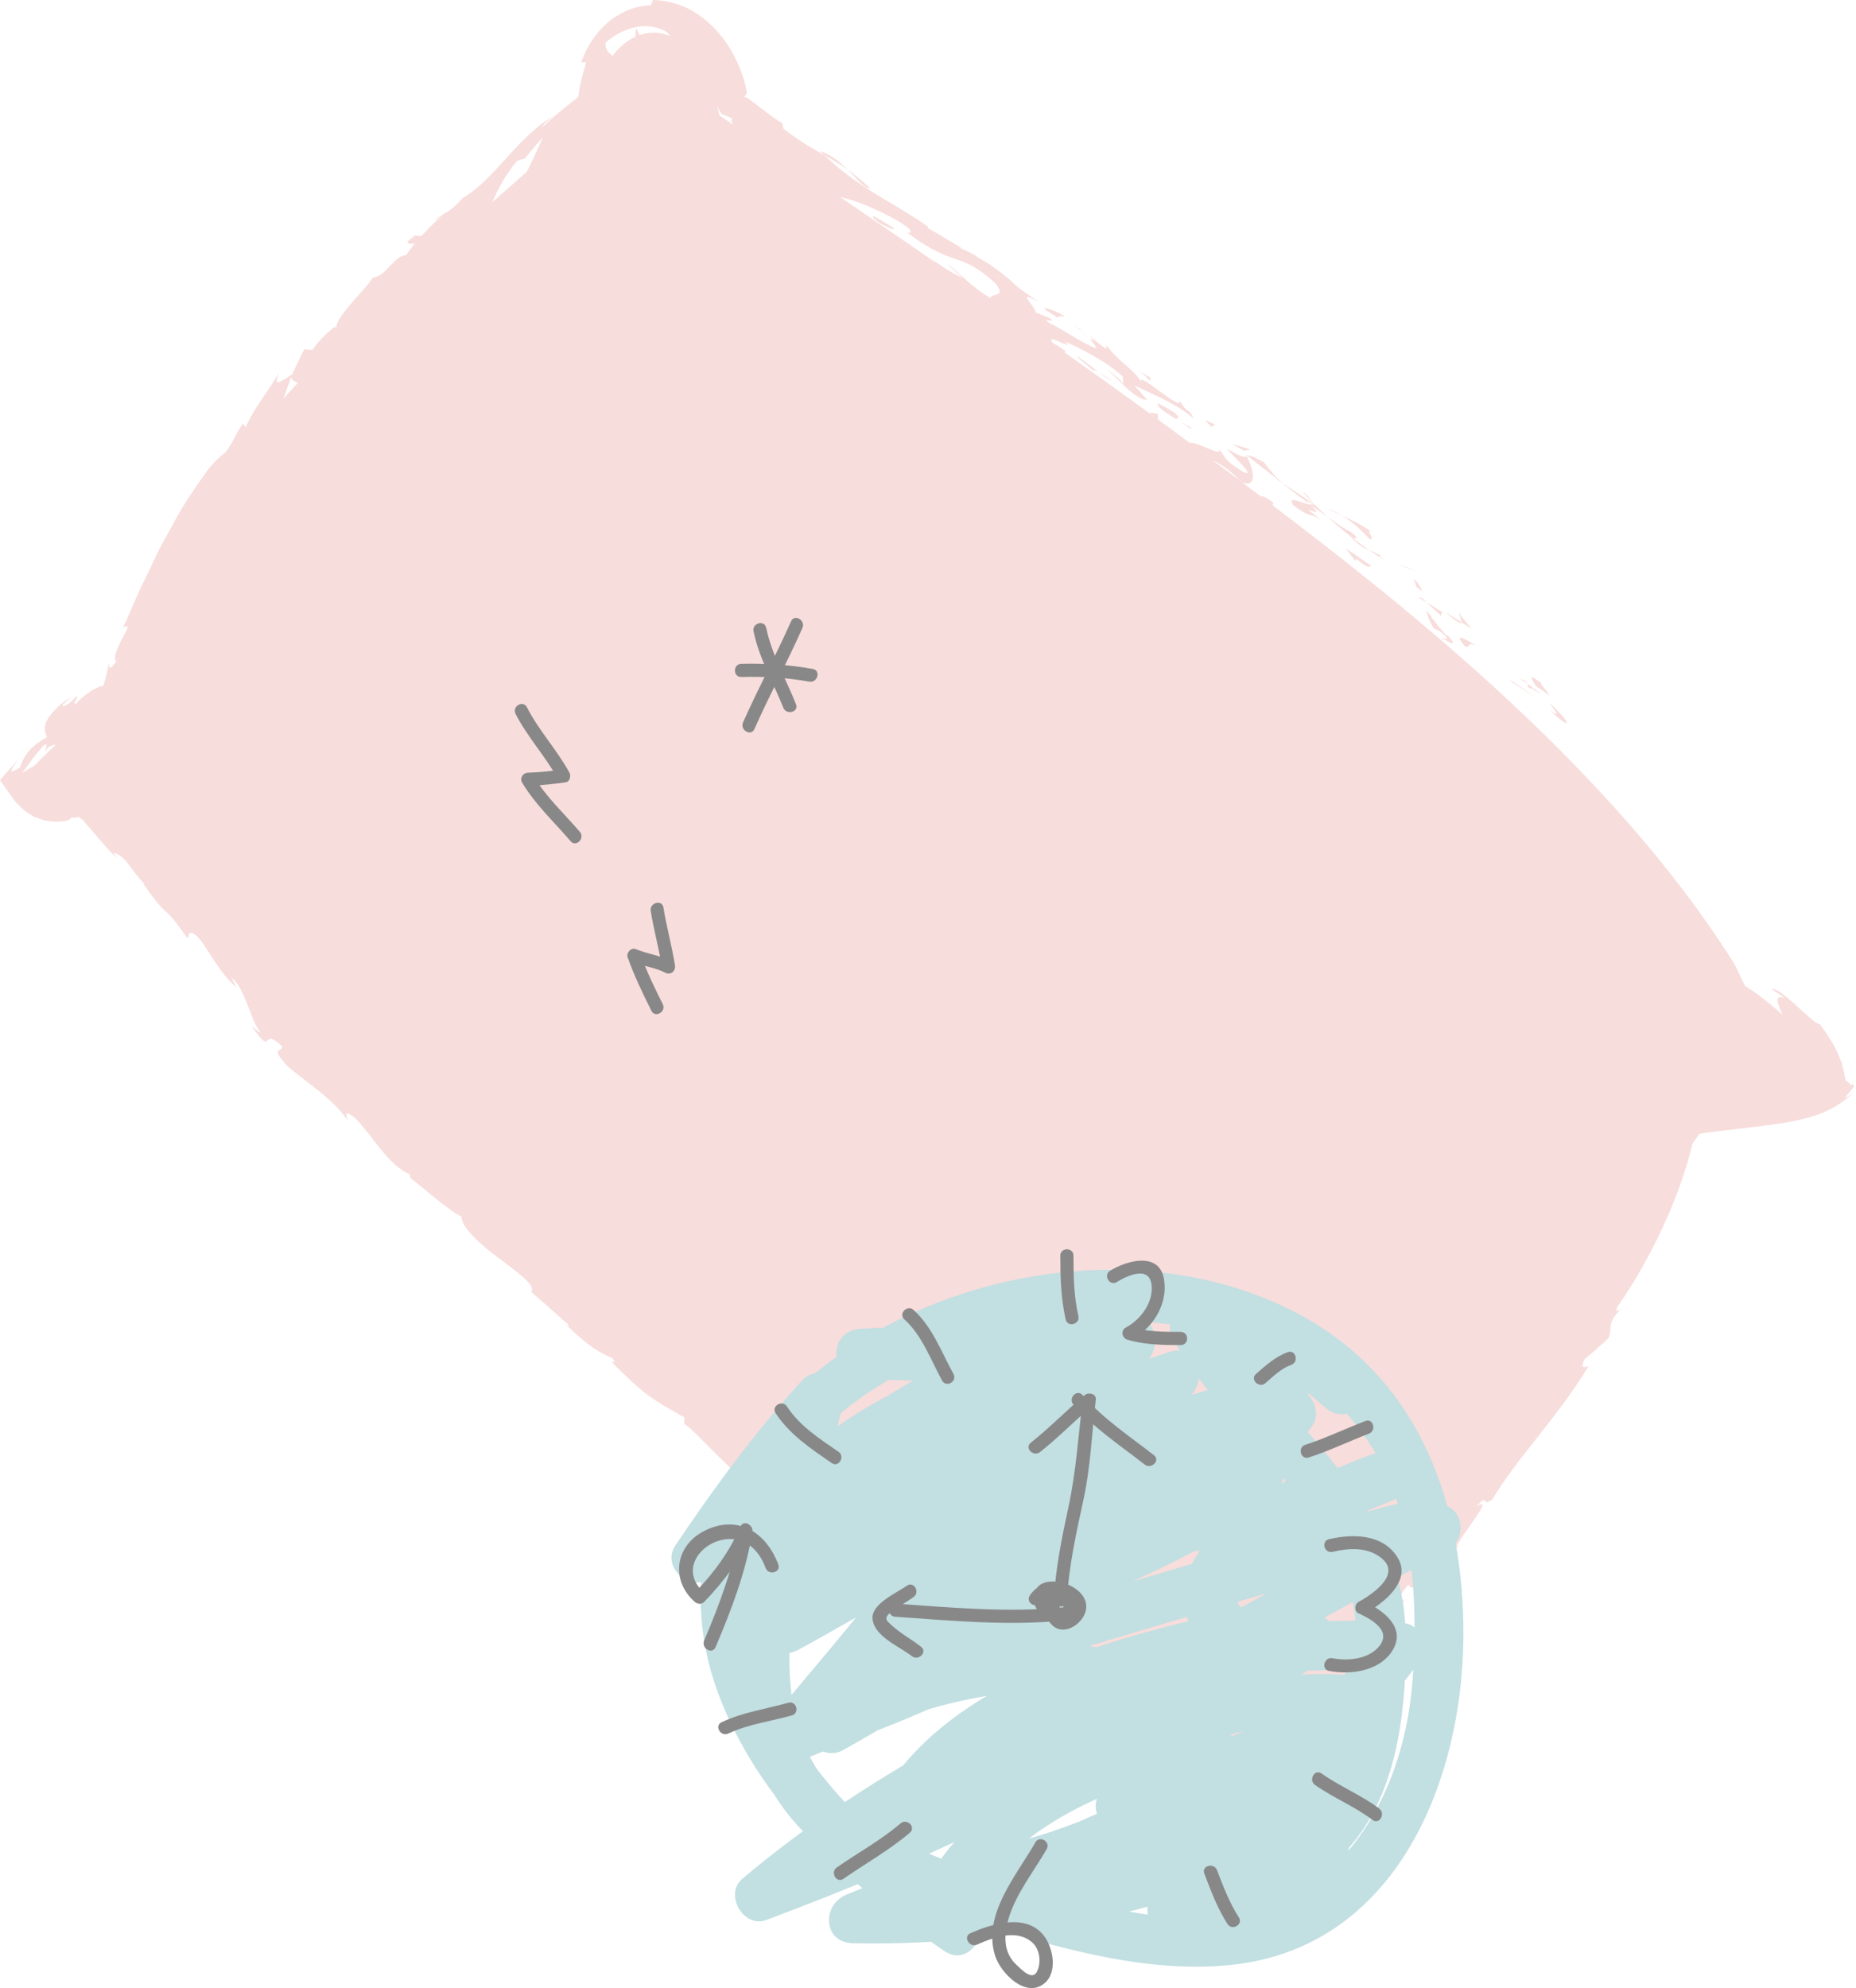 <?xml version="1.0" encoding="utf-8"?>
<!-- Generator: Adobe Illustrator 16.0.0, SVG Export Plug-In . SVG Version: 6.00 Build 0)  -->
<!DOCTYPE svg PUBLIC "-//W3C//DTD SVG 1.1//EN" "http://www.w3.org/Graphics/SVG/1.1/DTD/svg11.dtd">
<svg version="1.1" id="圖層_1" xmlns="http://www.w3.org/2000/svg" xmlns:xlink="http://www.w3.org/1999/xlink" x="0px" y="0px"
	 width="327.754px" height="350.971px" viewBox="0 0 327.754 350.971" enable-background="new 0 0 327.754 350.971"
	 xml:space="preserve">
<path fill="#F7DDDB" d="M308.117,173.996c0.286,0.214,0.567,0.407,0.853,0.582c4.047,2.532,13.994,11.374,14.606,16.303
	c-3.454,4.568-17.127,5.396-24.998,6.641l-2.296,3.053c-9.732,40.496-80.655,116.176-87.879,122.698
	c-8.516-4.034-10.641-10.416-11.608-18.325l-2.629,0.412C107.24,242.29,58.449,191.086,14.925,141.531
	c-5.253,0.827-7.876,1.242-11.146-3.611c3.454-4.578,10.67-11.095,17.066-13.449l1.149-1.525
	c11.384-48.822,48.788-70.845,82.278-102.999l1.147-1.523c-0.007-12.735,16.096-21.358,21.635,1.957c0,0,56.82,38.047,84.821,59.155
	c25.059,18.892,69.482,50.957,94.446,90.714L308.117,173.996z"/>
<path fill="#F7DDDB" d="M271.15,121.044l2.461,1.717c-0.243-0.642-2.119-2.513-1.256-1.992
	C269.971,118.848,270.23,119.499,271.15,121.044"/>
<path fill="#F7DDDB" d="M268.469,119.801l1.241,0.916C269.6,120.442,269.336,120.129,268.469,119.801"/>
<path fill="#F7DDDB" d="M272.346,122.666l-2.636-1.95c0.169,0.448-0.086,0.784,1.183,0.923
	C270.438,121.734,271.157,121.909,272.346,122.666"/>
<path fill="#F7DDDB" d="M273.547,124.076c1.012,1.348,2.439,2.947-0.023,1.226c2.117,1.874,3.119,2.583,3.145,2.258
	C276.674,127.26,275.68,125.945,273.547,124.076"/>
<path fill="#F7DDDB" d="M257.855,108.227c-0.317,0.087,0.274,1.208,0.212,1.618l1.855,1.191
	C259.198,110.159,257.704,108.634,257.855,108.227"/>
<path fill="#F7DDDB" d="M258.066,109.845l-2.774-1.776C257.459,110.015,258.006,110.196,258.066,109.845"/>
<path fill="#F7DDDB" d="M267.106,120.503c0,0,1.149,0.723,2.287,1.468c1.142,0.742,2.283,1.484,2.283,1.484
	s-1.331-0.917-2.663-1.834c-1.319-0.928-2.682-1.799-2.682-1.799L267.106,120.503z"/>
<polygon fill="#F7DDDB" points="248.295,100.202 250.139,100.873 246.967,99.546 "/>
<path fill="#F7DDDB" d="M241.785,95.116c1.401,0.433-0.921-1.859,0.417-1.219c-1.825-1.313-3.608-2.149-5.217-2.886
	C238.569,91.957,240.067,93.218,241.785,95.116"/>
<path fill="#F7DDDB" d="M234.334,89.719c0.799,0.457,1.688,0.855,2.651,1.293C236.141,90.517,235.277,90.071,234.334,89.719"/>
<path fill="#F7DDDB" d="M251.119,104.408c-0.087-0.289-0.183-0.934-1.472-2.249l0.494,1.418
	C250.438,103.831,250.776,104.117,251.119,104.408"/>
<path fill="#F7DDDB" d="M250.159,103.626l-0.018-0.049c-1.062-0.899-1.795-1.523-2.111-1.79
	C248.301,102.016,248.952,102.555,250.159,103.626"/>
<path fill="#F7DDDB" d="M251.364,104.619c-0.09-0.077-0.156-0.135-0.245-0.21C251.166,104.547,251.205,104.614,251.364,104.619"/>
<path fill="#F7DDDB" d="M261.239,114.264c-1.734-0.93-5.042-3.182-2.566-0.166C260.056,114.597,258.635,112.869,261.239,114.264"/>
<path fill="#F7DDDB" d="M251.965,106.38l2.537,2.348c0.082-0.198-0.205-0.826,0.66-0.381L251.965,106.38z"/>
<polygon fill="#F7DDDB" points="250.51,105.486 251.965,106.38 251.024,105.508 "/>
<path fill="#F7DDDB" d="M238.559,93.921c-1.378-0.661-2.679-1.645-4.173-2.719c1.474,1.317,3.026,2.644,4.55,3.844
	C239.3,95.023,240.241,95.208,238.559,93.921"/>
<path fill="#F7DDDB" d="M244.182,98.651c-0.089-0.054-0.203-0.124-0.285-0.175C244.014,98.656,244.128,98.775,244.182,98.651"/>
<path fill="#F7DDDB" d="M219.989,80.256c0.051,0.098,0.095,0.187,0.146,0.288c0.047-0.024,0.084-0.049,0.135-0.067L219.989,80.256z"
	/>
<path fill="#F7DDDB" d="M239.108,95.364c1.073,1.034,1.887,1.435,2.699,1.77c-0.92-0.625-1.875-1.313-2.871-2.089
	C238.771,95.056,238.709,95.099,239.108,95.364"/>
<path fill="#F7DDDB" d="M230.102,86.924c0.519,0.592,1.127,1.237,1.78,1.9C231.434,88.166,230.444,86.924,230.102,86.924"/>
<path fill="#F7DDDB" d="M243.641,97.994c0.064,0.039,0.123,0.073,0.193,0.114C243.561,97.671,243.555,97.773,243.641,97.994"/>
<path fill="#F7DDDB" d="M243.641,97.994c-0.664-0.395-1.252-0.622-1.834-0.86c0.75,0.507,1.451,0.976,2.09,1.343
	C243.787,98.319,243.697,98.137,243.641,97.994"/>
<path fill="#F7DDDB" d="M212.641,80.943c0.639-0.415,4.137,1.384,6.35,4.011c2.957,1.55,2.655-1.626,1.146-4.411
	c-0.271,0.188-0.444,0.417-3.407-1.278c0.711,1.022,5.465,5.253,2.787,4.051c-3.813-2.406-2.789-2.414-4.305-4.029
	c0.473,0.915-0.863,0.316-2.321-0.306c-1.463-0.614-3.063-1.227-3.06-0.418c0,0,0.867,0.485,1.734,0.969
	c0.857,0.498,1.715,0.995,1.715,0.995C213.217,80.734,211.878,80.139,212.641,80.943"/>
<path fill="#F7DDDB" d="M225.26,84.494l1.169,0.774c-1.194-1.066-1.935-1.984-3.274-3.691c-2.068-1.118-2.613-1.194-2.885-1.1
	l5.438,4.22L225.26,84.494z"/>
<path fill="#F7DDDB" d="M231.434,89.074c-1.34-0.056-4.219-1.815-3.09,0.096c3.291,2.451,2.676,1.237,4.828,2.464
	c-5.371-3.895,1.775,0.819-1.752-2.458c1.113,0.691,2.067,1.375,2.965,2.026c-0.887-0.805-1.729-1.602-2.502-2.379
	c0.035,0.052,0.061,0.089,0.09,0.131L232,88.971c-0.004,0.005-0.011,0.002-0.014,0.006c0.168,0.252,0.206,0.356-0.014,0.114
	c-0.024-0.005-0.09-0.052-0.12-0.072c-0.103,0.06-0.257,0.06-0.417,0.051c-1.426-1.3-0.116-0.345,0.417-0.051
	c0.041-0.016,0.103-0.013,0.134-0.042c-0.002-0.008-0.008-0.014-0.014-0.023l-5.543-3.687
	C227.482,86.209,228.903,87.239,231.434,89.074"/>
<path fill="#F7DDDB" d="M254.897,113.047c-0.109-0.186-0.066-0.223-0.041-0.275C254.469,112.563,254.305,112.507,254.897,113.047"/>
<path fill="#F7DDDB" d="M253.145,110.904c0.434,0.234,0.939,0.259,2.074,1.347c0.873,1.067-0.25,0.278-0.363,0.521
	c0.847,0.459,2.865,1.741,0.873-0.488l-0.424-0.226c-1.828-1.971-3.869-4.888-3.435-4.679
	C252.02,108.417,252.227,109.241,253.145,110.904"/>
<path fill="#F7DDDB" d="M242.161,99.898l-4.572-3.131l1.793,2.27l0.139-0.407C241.891,100.695,241.656,99.904,242.161,99.898"/>
<polygon fill="#F7DDDB" points="219.717,79.566 220.797,79.348 217.556,78.364 "/>
<polygon fill="#F7DDDB" points="213.928,75.358 214.576,74.942 212.776,74.173 "/>
<path fill="#F7DDDB" d="M127.93,246.816l1.946,0.611C127.64,245.522,128.362,246.668,127.93,246.816"/>
<path fill="#F7DDDB" d="M153.651,33.222c-1.512-1.4-2.78-2.42-3.936-3.254C151.491,31.724,152.746,33.396,153.651,33.222"/>
<path fill="#F7DDDB" d="M144.85,26.658c0.253,0.267,0.521,0.498,0.787,0.76c1.305,0.729,2.602,1.485,4.079,2.55
	C148.407,28.669,146.806,27.331,144.85,26.658"/>
<path fill="#F7DDDB" d="M190.678,58.102C191.945,58.956,190.924,58.173,190.678,58.102"/>
<path fill="#F7DDDB" d="M194.879,64.977c-0.313-0.119-0.578-0.171-0.715-0.045C194.377,64.85,194.619,64.877,194.879,64.977"/>
<path fill="#F7DDDB" d="M129.579,22.22c-0.036-0.023-0.066-0.044-0.108-0.074C129.76,22.525,129.712,22.459,129.579,22.22"/>
<path fill="#F7DDDB" d="M192.333,59.739c-0.408-0.414-0.896-0.867-1.446-1.333C191.108,58.64,191.543,59.05,192.333,59.739"/>
<path fill="#F7DDDB" d="M192.297,59.256c0.408,0.332,0.73,0.596,1.037,0.844C193.567,60.106,193.475,59.939,192.297,59.256"/>
<path fill="#F7DDDB" d="M188.924,56.904c0.725,0.48,1.36,0.997,1.963,1.501c-0.213-0.22-0.289-0.33-0.209-0.303
	C190.31,57.85,189.79,57.494,188.924,56.904"/>
<path fill="#F7DDDB" d="M204.67,317.989c0.035,0.063,0.084,0.125,0.121,0.198C205.731,318.552,205.372,318.317,204.67,317.989"/>
<path fill="#F7DDDB" d="M100.71,223.604l-2.338-3.087c4.184,2.245,6.363,4.777,4.397,1.638c-2.041,1.424-11.14-9.729-13.122-8.401
	l-1.446-2.129c0.5,0.521,0.682,0.496,1.175,1.009c-2.689-4.257-3.83-1.244-8.108-5.893c-1.445-1.668-2.294-2.991-1.016-2.157
	l-3.934-2.976c-0.987-1.028-0.438-1.088,0.545-0.067l-5.488-5.063l0.091-0.012c-1.055-0.449-3.133-1.789-4.143-2.45
	c-1.072-1.61,0.848,0.501,0.728-0.065l-3.305-2.551c-0.719-1.653,2.109,0.371,4.031,2.485c-0.941-4.495-2.831-2.028-7.605-9.008
	l2.94,2.58c-0.752-2.776-3.231-4.605-5.67-8.366c0.396,1.059,4.565,7.85,1.003,5.059c-0.747-1.037-1.842-2.293-3.886-3.688
	c0.617-0.62-1.183-2.165-3.278-4.253l0.983-0.652c-2.421-2.107-2.672-1.525-4.331-2.548c-2.336-2.697-2.181-3.85-2.197-4.981
	c-3.735-4.313,1.621,3.873-3.123-0.939c-2.891-3.792-5.51-5.906-9.866-9.631c-1.918-2.751,0.912-0.04,0.363-1.153l-2.645-1.583
	c-0.464-0.555-0.098-0.57,0.087-0.578c-1.919-1.616-0.996,0.621-3.83-2.087c-0.825,0.031-1.813-1.78-3.13-3.927
	c-0.659-1.073-1.4-2.231-2.244-3.286c-0.423-0.529-0.871-1.03-1.348-1.484c-0.238-0.225-0.485-0.439-0.738-0.639l-0.386-0.288
	l-0.198-0.133l-0.259-0.195c-0.45-0.753-0.203-0.742,0.183-0.597c0.193,0.072,0.419,0.175,0.595,0.217
	c0.174,0.039,0.259-0.027,0.29-0.161c-2.412-2.253-3.804-3.588-4.226-3.789c-1.103,0.254-1.998,0.462-2.808,0.649
	c-0.766,0.173-1.441,0.336-2.133,0.518c-0.201,0.057-0.406,0.115-0.624,0.177c-0.194,0.056-0.437,0.148-0.649,0.204
	c-0.212,0.045-0.442,0.095-0.697,0.15c-0.266,0.051-0.546,0.003-0.903,0.018c0,0-0.043-0.026-0.117-0.072
	c-0.07-0.055-0.158-0.156-0.265-0.264c-0.215-0.218-0.487-0.488-0.695-0.866c-0.107-0.169-0.213-0.34-0.314-0.498
	c-0.097-0.164-0.193-0.396-0.272-0.55c-0.16-0.328-0.265-0.546-0.265-0.546c0.609,1.705-0.193,1.618-1.738,0.551
	c-0.012,0.451-0.023,0.898-0.037,1.402c0.406-1.075,1.088-2.473,1.869-3.74c-1.135,0.588-2.112,1.132-2.683,1.59
	c0,0,0.218-0.329,0.543-0.821c0.338-0.481,0.818-1.094,1.29-1.726c0.461-0.641,0.99-1.213,1.364-1.671
	c0.382-0.45,0.637-0.75,0.637-0.75c0.673-0.389,0.483,0.349,0.096,1.397c0.235-0.361,0.456-0.706,0.62-0.987
	c1.954-1.134,1.484,0.109,0.823,1.628c-0.693,0.338-1.381,0.675-2.052,1.001c-0.514,1.593-0.839,3.087-0.114,3.311
	c0.143-0.365,0.557-0.969,1.049-1.6c-0.116,0.406-0.151,0.695,0.051,0.647c0.234-0.05,0.407-0.692,0.901-1.553l1.837,0.015
	l-0.125-0.592c0.001,0,0.369-0.294,0.957-0.69c0.592-0.39,1.331-0.976,2.14-1.444c0.803-0.474,1.574-1.002,2.188-1.304
	c0.605-0.317,1.009-0.527,1.009-0.527c0.444-0.509,0.883-1.004,1.344-1.444c0.457-0.45,0.914-0.957,1.395-1.393l0.369-0.313
	l0.576-0.406c0.383-0.27,0.769-0.541,1.159-0.815l0.282-0.2l0.279-0.483l0.269-0.471l0.177-0.347
	c0.203-0.444,0.453-0.852,0.61-1.308c0.048-0.501,0.099-1.009,0.15-1.528c0.029-0.41,0.058-0.827,0.088-1.253
	c0.063-0.836,0.146-1.706,0.255-2.62c0.248-1.817,0.447-3.855,1.165-6.002c0.134,2.406,1.304,0.935,2.324,1.41
	c-1.029,0.929-1.318,2.653-1.617,4.633c-0.145,0.993-0.28,2.055-0.468,3.139c-0.051,0.27-0.102,0.542-0.153,0.816
	c-0.093,0.395-0.187,0.794-0.283,1.194c-0.094,0.924-0.716,1.532-1.237,2.2c0.279-0.344,0.524-0.631,0.738-0.873
	c0.224-0.233,0.408-0.427,0.467-0.642c0.18-0.39,0.318-0.576,0.419-0.616c0.203-0.087,0.249,0.422,0.198,0.959
	c0,0,0.154-0.815,0.387-2.036c0.104-0.761,0.242-1.773,0.381-2.786c0.28-2.042,0.561-4.085,0.561-4.085
	c0.429,0.231,0.658-0.152,1.016-0.79c0.344-0.642,0.724-1.576,1.263-2.506c-2.222,0.932,0.793-6.184,1.861-9.367
	c0.656,0.073,0.835,1.028-0.886,4.676c1.469-1.802,1.627-3.276,1.696-4.827c0.042-0.77,0.081-1.544,0.289-2.349
	c0.2-0.808,0.573-1.644,1.388-2.467c-0.473,0.875-0.806,1.309-0.679,1.81c0.555-2.321,3.731-7.085,3.526-5.65l-0.464,0.871
	c0.411-0.711,0.873-1.515,1.371-2.378c0.513-0.856,1.125-1.737,1.706-2.669c0.582-0.934,1.181-1.896,1.777-2.852
	c0.291-0.483,0.58-0.966,0.867-1.443c0.31-0.462,0.617-0.92,0.919-1.367c1.197-1.8,2.249-3.495,2.965-4.855
	c0.719-1.357,1.198-2.308,1.043-2.753c0.195,0.075,0.886,1.836,0.877,2.333c0,0,0.898-3.104,1.796-6.209
	c0.438-1.595,1.022-3.092,1.414-4.266c0.409-1.165,0.682-1.94,0.682-1.94c0.269,1.662,5.284,0.854,2.122,5.405
	c1.221-1.025,2.643-2.339,4.615-5.057c-0.91,0.616-3.228,0.643-2.321-0.538c3.919-1.876,2.565-1.469,6.965-4.125
	c-1.335,0.951-1.547-1.829,0.4-3.548c-0.077,0.501,1.572,1.33,1.039,2.131l3.257-5.885c-0.909,1.377,0.953,1.446,2.412,0.915
	c-0.761,0.154,4.13-3.691,5.263-4.987l-2.331,1.472c5.599-4.609,3.459-6.914,8.966-11.607c-0.382,0.894,0.076,3.371,3.014,1.143
	c0.579-1.895,2.337-8.687,6.551-13.53l1.306-0.374l3.178-3.776c-0.601,1.596-1.938,4.44-3.468,7.408
	c-1.544,2.952-3.289,6.002-4.629,8.041c2.365-1.454,1.035,0.025,4.079-2.726c1.457-0.539-1.119,2.112-2.004,2.936
	c0,0,1.854-1.51,3.707-3.022c1.858-1.499,3.697-3.056,3.697-3.056c-1.132-0.628,4.643-5.805,3.662-6.336c0,0-0.425,0.5-1.062,1.25
	c-0.645,0.741-1.505,1.727-2.364,2.716c-1.726,1.972-3.45,3.946-3.45,3.946c-0.56-0.311-0.008-1.956,1.313-4.075
	c1.322-2.12,3.444-4.672,5.967-6.926c1.589-0.825,0.537,2.464,0.912,2.668c0.181-0.455,1.223-1.706,2.301-2.866
	c0.546-0.588,1.071-1.125,1.558-1.582c0.65-0.532,1.056-1.167,1.218-1.224c0.061-0.091-0.489,1.01-1.08,1.685
	c-0.415,0.612-0.829,1.222-0.829,1.222c0.309-0.226,0.591-0.461,0.851-0.704l0.392-0.385c0.178-0.184,0.353-0.367,0.528-0.547
	c0.693-0.985,0.837-1.41,1.155-2.036l0.839-1.656l-0.115-0.512c-0.164-0.726-0.348-1.51-0.238-2.344
	c0.086-0.83,0.41-1.738,1.174-2.505c0.291-0.515,1.058-1.077,1.712-1.393c0.639-0.351,1.125-0.515,0.948-0.837
	c-1.033-0.018-2.516-0.397-3.753-1.045c-1.23-0.644-2.167-1.668-1.89-2.8c0.234-0.199,2.154-1.921,4.761-2.589
	c1.285-0.338,2.677-0.369,3.781-0.133c1.116,0.207,1.916,0.673,2.309,0.964c0.548,0.494,0.472,0.802,0.18,1.01
	c-0.292,0.195-0.819,0.366-1.284,0.578c-0.975,0.442-1.534,1.104-0.926,1.577c0.04-0.158,0.279-0.317,0.592-0.432
	c0.306-0.071,0.689-0.138,0.906-0.094c0.491,0.347,0.255,0.535,0.211,0.741c-0.024,0.103-0.009,0.215,0.138,0.359
	c0.153,0.127,0.424,0.331,0.938,0.679c0.542-0.348,1.609,0.637,2.06,1.421c0.256,0.347,0.381,0.607,0.358,0.468
	c-0.008-0.075-0.062-0.237-0.183-0.511c-0.124-0.272-0.275-0.708-0.577-1.216c1.117,0.982,1.499,1.778,1.866,2.589
	c0.337,0.854,0.696,1.771,1.381,3.512c0.136-0.696,1.136-0.192,2.162,1.056c0.536,0.601,1.072,1.455,1.502,2.174
	c0.135,0.167,0.162,0.406,0.374,0.508l0.659,0.267c0.421,0.179,0.806,0.355,1.153,0.536c-0.362,0.135,0.019,0.884,0.245,1.259
	c5.851,4.066,8.697,6.682,14.176,10.433c0.339,0.591,2.784,2.693,1.358,2.364c0.912,0.357,1.872,0.505,3.582,1.634
	c2.674,3.112-3.868-2.433-2.092,0.326c0.616-0.447,4.934,2.163,7.598,3.437c-0.117-1.419-5.452-3.969-8.118-5.243
	c0.847-1.27,5.953,0.271,12.095,3.598c4.776,2.8,1.414,2.17,2.33,2.529c8.364,6.135,8.773,2.848,15.222,8.669
	c2.251,2.749-0.981,1.677-0.759,2.685c-3.903-2.263-5.316-4.445-7.842-6.152l2.817,2.519c-1.356-0.552-3.961-2.061-5.144-3.226
	c1.854,2.352,14.285,10.13,20.387,15.353c1.363,0.527,3.533,1.708,2.822,0.704c0,0-0.532-0.343-1.064-0.686
	c-0.54-0.333-1.078-0.667-1.078-0.667c-0.729-0.983,0.404-0.526,1.42-0.088c1.006,0.45,1.887,0.888,0.694-0.204
	c3.071,1.543,6.668,3.075,10.29,6.246l0.077,1.426c0.106-0.322-2.147-2.371-3.435-2.886c1.905,0.774,5.06,5.519,7.688,5.627
	l-2.268-2.589c3.096,1.552,7.222,3.084,10.457,5.859c-0.912-2.013-0.867-0.472-2.553-3.276c1.176,2.819-8.775-6.436-6.355-2.615
	c-1.635-3.021-3.973-3.656-6.519-7.067c-0.112,0.372,0.757,1.413-2.032-0.828c-0.192-0.008-0.58-0.12-0.822-0.197
	c-0.081-0.074-0.109-0.1-0.18-0.165c0.049,0.056,0.086,0.096,0.133,0.152c-0.154-0.046-0.172-0.045,0.053,0.054
	c0.596,0.63,1.043,1.191,1.15,1.52c-1.918-0.365-6.502-3.7-8.34-4.406c-1.634-1.347,0.967,0.16,0.245-0.816l-2.722-1.1
	c0.236-0.827-3.835-4.308,0.527-1.858l-3.66-2.586c-1.904-1.879-4.781-4.098-6.814-5.095c-1.636-1.35-4.895-2.305-3.021-1.778
	l-6.056-3.594l0.062-0.204c-5.642-4.032-12.538-6.93-18.253-12.61c-2.044-1.143-4.174-2.295-7.274-4.678l-0.238-1.008
	c-1.311-0.735-3.079-2.138-4.704-3.372c-0.409-0.304-0.806-0.6-1.183-0.879c-0.185-0.145-0.191-0.157-0.298-0.216
	c-0.15-0.103-0.388-0.093-0.538-0.102c0.18-0.244,0.315-0.452,0.417-0.622l0.035-0.063c0.017-0.012,0.084,0.156,0.046-0.017
	c-0.033-0.194-0.067-0.393-0.102-0.598c-0.076-0.412-0.172-0.843-0.28-1.293c-0.509-1.808-1.332-3.919-2.656-6.069
	c-1.317-2.136-3.189-4.35-5.662-6c-2.421-1.703-5.552-2.482-7.9-2.501c0,0-0.084,0.23-0.168,0.46
	c-0.077,0.231-0.155,0.461-0.155,0.461c-1.506,0.061-2.969,0.388-4.277,0.953c-1.294,0.574-2.484,1.317-3.503,2.221
	c-2.044,1.807-3.575,4.127-4.558,6.889l0.888,0.004c-0.612,2.036-1.344,4.506-1.535,7.438c0.224-0.67,0.456-1.367,0.69-2.065
	c-0.251,0.285-0.505,0.574-0.762,0.867c-0.16,0.186-0.171,0.175-0.259,0.265c-0.059,0.068-0.17,0.129-0.257,0.193
	c-0.06,0.035-0.267,0.207-0.411,0.319l-0.475,0.379c-0.316,0.256-0.635,0.513-0.957,0.773c-1.282,1.044-2.578,2.148-3.807,3.33
	c0.091-0.51,1.266-1.5,2.19-2.108c-6.498,3.605-10.47,11.282-16.345,14.663c-1.053,1.312-2.022,2.025-3.03,2.635
	c0.114-0.103,0.208-0.204,0.281-0.302c-0.135,0.104-0.326,0.268-0.519,0.44c-0.642,0.376-1.316,0.748-2.016,1.187
	c0.652-0.307,1.259-0.622,1.743-0.945c-0.95,0.85-2.343,2.203-3.637,3.621l-1.185-0.117c-0.11,0.108-0.2,0.198-0.314,0.311
	c-1.617,0.998-0.854,1.303,0.327,1.136c-0.623,0.741-1.168,1.452-1.538,2.06c-2.085-0.062-3.401,3.705-5.956,3.982
	c-0.493,1.356-6.667,7.003-6.335,8.797c-0.187-0.099-0.663,0.22,0.077-0.499c-1.653,1.357-3.267,2.775-4.313,4.432L53.75,61.65
	c0,0-0.572,1.075-1.097,2.192c-0.518,1.116-1.037,2.231-1.037,2.231c-2.409,1.629-3.513,2.253-2.223-0.416
	c-0.918,1.486-1.585,2.501-2.118,3.273c-0.524,0.783-0.894,1.338-1.247,1.867c-0.713,1.047-1.351,2.002-2.696,4.638l-0.379-0.665
	c-0.677,0.789-1.278,2.04-1.884,3.146c-0.608,1.105-1.211,2.076-1.824,2.405c-0.484,0.369-1.064,0.933-1.725,1.658
	c-0.665,0.723-1.31,1.681-2.063,2.728c-1.477,2.117-3.262,4.694-4.816,7.684c-0.81,1.474-1.676,2.985-2.505,4.535
	c-0.753,1.59-1.516,3.196-2.268,4.783c-1.645,3.119-2.79,6.35-4.165,9.082c1.396-0.76,0.697,0.479-0.181,2.038
	c-0.795,1.584-1.665,3.543-0.952,3.992c-0.665,0.537-1.388,2.101-1.285,0.086c-0.146,0.765-0.307,1.476-0.475,2.142
	c-0.087,0.333-0.172,0.655-0.256,0.969c-0.044,0.156-0.088,0.311-0.131,0.462l-0.059,0.201l-0.024,0.07
	c-0.065,0.185-0.111,0.348-0.303,0.511l-0.114,0.118l-0.056,0.057l-0.028,0.028l0.043-0.064l0.184-0.277l0.046-0.068
	c0.009-0.018-0.021,0.002-0.029,0.002l-0.082,0.025c-0.215,0.069-0.416,0.14-0.607,0.223l-0.711,0.331
	c-0.266,0.117-0.472,0.279-0.707,0.424c-0.889,0.619-1.814,1.262-2.539,2.196c-0.906-0.002,0.785-1.398,0.064-1.28
	c-0.393,0.391-1.514,1.54-2.256,1.682c-0.735,0.141,0.565-0.889,1.335-1.668c-0.709,0.489-1.325,0.946-1.855,1.37
	c-0.514,0.434-0.919,0.858-1.271,1.237c-0.695,0.766-1.123,1.394-1.324,1.969c-0.424,1.129-0.139,1.87,0.164,2.563
	c-2.854,1.645-3.959,2.965-4.762,5.36c-1.067,0.576-2.731,1.789-0.227-1.487c-0.368,0.365-1.041,1.159-1.896,2.129L0,137.73
	l1.317,1.85c0.341,0.479,0.711,0.997,1.096,1.538l0.303,0.407l0.411,0.426c0.284,0.28,0.572,0.563,0.861,0.848
	c0.578,0.564,1.369,0.981,2.066,1.414c0.388,0.152,0.776,0.293,1.16,0.422c0.381,0.143,0.763,0.247,1.152,0.28
	c0.768,0.107,1.515,0.188,2.077,0.116c0.295-0.026,0.574-0.05,0.836-0.073c0.129-0.015,0.254-0.03,0.374-0.044
	c0.059-0.021,0.116-0.04,0.171-0.058c0.438-0.158,0.747-0.35,0.801-0.581c0.243,0.134,0.753,0.06,1.276-0.062
	c0.312,0.221,0.6,0.483,0.748,0.543c1.323,1.557,2.042,2.404,2.756,3.244c0.847,0.982,1.703,1.943,3.315,3.67l-0.73-1.103
	c2.282,0.464,2.842,2.723,5.499,5.454l-0.18,0.014c5.076,7.178,2.816,2.53,7.81,9.632l0.324-0.929
	c1.921-0.671,4.365,6.349,8.286,9.541l-0.861-1.663c2.316,1.567,3.323,7.339,5.022,9.522c0.291,0.548-0.833-0.515-1.487-1.048
	c4.149,5.984,1.459-0.094,5.368,3.583c0.246,1.133-2.017,0.161,0.417,2.833c0.899,1.641,8.723,6.129,11.309,10.484
	c-0.419-1.111-0.831-2.215,1.154-0.678c2.721,2.663,6.049,8.543,9.561,9.895c0.257,0.43,0.301,0.646,0.234,0.744
	c2.361,1.76,7.241,6.151,9.059,6.791c-0.036,1.011,0.821,2.24,2.097,3.548c1.271,1.312,2.964,2.694,4.662,3.942
	c3.362,2.535,6.483,4.812,5.523,5.807l6.728,5.938l-0.364,0.052c4.116,4.004,6.057,4.877,7.985,5.736
	c0.853,1.033-0.033,0.576-0.21,0.611c5.952,5.912,6.706,6.332,12.927,9.855l-0.028,1.156c0.894,0.421,2.966,2.653,5.685,5.352
	c1.359,1.348,2.88,2.813,4.493,4.226c0.808,0.702,1.632,1.403,2.485,2.048c0.866,0.631,1.747,1.227,2.632,1.766
	c-0.127,0.029-0.371,0.059-0.961-0.252c7.875,4.945,15.748,15.771,20.419,15.32l5.256,3.17c-6-5.12,1.786-0.386-0.411-2.838
	c2.501,1.82,5.74,5.659,2.586,3.516l-0.376-0.485c-2.162,0.51,7.468,6.345,6.595,7.14c7.916,5.862,15.459,11.959,22.866,17.865
	l1.041,0.83l1.578-0.2c0.891-0.113,1.767-0.225,2.642-0.335c-1.397-1.056-2.769-2.09-4.14-3.126c0.23,2.382,0.584,4.831,1.289,7.314
	c0.686,2.474,1.854,4.988,3.487,7.182c0,0-0.028-0.603-0.055-1.207c-0.019-0.593,0.032-1.182,0.032-1.182s0.172,0.319,0.475,0.773
	c0.32,0.443,0.709,1.064,1.195,1.611c0.236,0.278,0.46,0.569,0.695,0.815c0.258,0.263,0.5,0.507,0.705,0.716
	c0.461,0.474,0.805,0.732,0.803,0.732c0.611,0.692,0.992,1.325,0.697,1.36c-0.146,0.017-0.47-0.12-1.023-0.48
	c-0.276-0.183-0.62-0.401-0.991-0.75c-0.176-0.166-0.368-0.346-0.576-0.542c-0.167-0.167-0.354-0.338-0.532-0.546
	c0.129,0.286,0.306,0.531,0.567,0.844c0.31,0.34,0.655,0.719,1.065,1.007c0.804,0.611,1.692,1.196,2.558,1.544
	c0.838,0.408,1.614,0.621,2.168,0.74c0.556,0.124,0.89,0.155,0.929,0.093c0.525,0.315,0.975,0.587,1.355,0.813
	c0.379,0.221,0.711,0.51,0.931,0.475c1.161-0.81,0.901-0.238,0.099,0.817c-0.092,0.013-0.185,0.059-0.293,0.038
	c-0.112-0.034-0.229-0.07-0.347-0.104c-0.243-0.079-0.499-0.162-0.752-0.244c-0.521-0.185-1.04-0.366-1.455-0.514
	c-0.833-0.307-1.276-0.45-0.468-0.006c0.561,0.29,1.135,0.572,1.71,0.852l0.86,0.418c0.283,0.131,0.578,0.317,0.84,0.35l0.52-0.549
	c-0.181,0.122-0.361,0.243-0.537,0.408l-0.272-0.146c0.103-0.005,0.202-0.013,0.253-0.027c1.204-1.49,1.79-2.424,2.635-3.496
	c0.417-0.546,0.891-1.131,1.521-1.831c0.318-0.345,0.672-0.726,1.072-1.158c0.313-0.327,0.662-0.69,1.059-1.103
	c2.105-1.815,1.57-0.464,2.359-1.218c0.063,0.069,0.352-0.168,1.176-1.188l4.451-4.627l-2.506,1.175
	c1.551-2.431,4.106-4.397,1.246-3.019c2.133-0.979,6.274-5.284,10.08-9.604c3.807-4.318,7.299-8.631,8.371-9.465
	c1.995-3.519,4.52-6.506,7.67-10.202c-0.938,0.793-2.298,0.604,0.465-2.534c0.92,2.723,5.637-5.289,9.092-6.884
	c-2.75,1.694,7.078-9.612,2.871-6.846c2.268-2.666,0.85,0.382,2.91-1.391c4.264-7.211,11.456-14.407,16.838-23.31
	c-0.179-0.307-1.524,0.88-0.722-1.239c0,0,1.075-0.934,2.149-1.867c1.062-0.953,2.123-1.903,2.123-1.903
	c0.93-1.851-0.541-2.534,2.291-5.211c-0.498,0.32-1.242,0.798-0.639-0.439c2.932-4.162,5.459-8.678,7.703-13.395
	c0.54-1.191,1.102-2.371,1.61-3.586l1.454-3.688c0.455-1.245,0.851-2.527,1.275-3.789c0.223-0.625,0.399-1.277,0.565-1.934
	l0.476-1.815l0.133-0.526c0.084-0.162,0.213-0.31,0.319-0.466l0.62-0.856l0.307-0.42c0.178-0.045,0.375-0.063,0.562-0.097
	l1.226-0.174l7.604-0.911c1.308-0.158,2.621-0.324,3.949-0.511l2.009-0.306l0.508-0.09l0.588-0.111
	c0.459-0.09,0.92-0.182,1.378-0.309c0.913-0.242,1.874-0.437,2.746-0.787l1.35-0.479l1.254-0.603
	c1.668-0.852,2.994-1.918,4.459-3.246c-1.477,1.219-1.942,1.326-1.855,1.14c0.074-0.203,0.77-0.884,1.482-1.8
	c-0.078-0.338-0.162-0.692-0.248-1.055c0.254,1.801-0.858-0.248-1.237,0.022c0,0-0.017-0.16-0.046-0.438
	c-0.051-0.268-0.124-0.649-0.211-1.108c-0.094-0.462-0.247-0.988-0.387-1.574c-0.221-0.575-0.449-1.206-0.734-1.839
	c-0.335-0.622-0.624-1.278-0.994-1.873c-0.38-0.604-0.736-1.166-1.041-1.648c-0.348-0.486-0.636-0.893-0.838-1.176
	c-0.148-0.218-0.234-0.342-0.234-0.342c-1.005-0.218-2.662-1.952-4.375-3.482c-1.695-1.549-3.445-2.934-4.173-2.767
	c0,0,0.591,0.396,1.164,0.802c0.583,0.402,1.14,0.826,1.14,0.826c-1.856-0.693-1.317,0.734-0.617,2.414
	c0.715,1.686,1.518,3.689,0.72,4.12c0.704,0.294,1.323,0.797,1.903,1.425c0.15,0.154,0.281,0.326,0.418,0.5
	c0.113,0.149,0.197,0.275,0.293,0.42c0.187,0.276,0.343,0.594,0.49,0.893c0.576,1.256,0.819,2.375,0.948,3.613
	c-0.274,0.387-0.663,0.702-0.966,1.041c-0.323,0.336-0.614,0.688-0.932,1.153c-0.588,0.015-0.477-0.174-0.371-0.369
	c0.111-0.207,0.211-0.432-0.151-0.502c-0.094,0.457-0.487,0.851-1.161,1.13c-0.169,0.07-0.347,0.146-0.553,0.198
	c-0.104,0.026-0.209,0.053-0.318,0.08c-0.158,0.036-0.322,0.071-0.49,0.11c-0.684,0.148-1.48,0.246-2.373,0.343l0.363-0.259
	c-2.465,0.528-4.664,0.82-6.714,1.051c-2.294,0.221-4.405,0.424-6.562,0.631c-0.721,0.079-1.445,0.156-2.178,0.236l-0.14,0.016
	c-0.035,0.025-0.062,0.07-0.092,0.104l-0.181,0.222l-0.365,0.444c-0.246,0.299-0.494,0.602-0.744,0.906
	c-0.5,0.61-1.01,1.23-1.53,1.866c-0.255,0.312-0.514,0.629-0.776,0.948c-0.149,0.387-0.266,0.802-0.403,1.212
	c-0.115,0.35-0.231,0.704-0.351,1.063c-0.09,0.256-0.179,0.518-0.271,0.782c-0.192,0.528-0.347,1.075-0.581,1.636
	c-0.457,1.123-0.945,2.321-1.475,3.621l1.084-0.484c-0.961,2.248-1.461,2.613-2.072,3.593c0.066,1.555,0.732-0.031,1.431-1.647
	c0.739-1.604,1.283-3.289,1.563-1.828c-1.344,1.246-3.004,5.234-4.864,9.045c-1.903,3.791-3.97,7.381-5.372,7.867
	c-1.912,3.318,1.439-0.48-0.5,2.834l-0.977,0.61l0.106,1.19c-1.37,2.125-2.649,2.839-3.073,2.687
	c0.366-0.493,0.803-1.545,1.11-2.122c-1.131,1.223-2.269,3.213-3.269,4.988c-1.012,1.767-1.836,3.342-2.228,3.758l2.283-2.928
	c-2.595,4.575-5.952,9.379-9.285,14.145c-3.349,4.758-6.733,9.444-9.401,13.846l0.791-0.373c-4.188,6.654-4.162,4.699-9.25,11.63
	l0.121-0.305c-0.771,1.587-2.043,3.518-3.582,5.301c1.012-1.977-3.306,2.568-1.902,0.036c-4.795,7.047-2.186,3.635-4.648,8.902
	l-1.35,0.553c-0.779,1.851-0.631,2.188-3.314,5.558c1.869-3.047-2.564,1.408-0.563-2.08c-6.989,5.848-7.721,11.044-12.081,12.685
	c-1.396,4.32,5.985-5.104,4.723-3.123c1.749-1.048-1.237,3.481-3.286,5.454c-1.979,2.103-5.041,2.045-9.961,7.312
	c0.499-0.516,0.432-0.646,0.93-1.16c-1.103,0.813-1.89,1.89-2.771,2.975c-0.547,0.656-0.608,0.801-0.92,1.099
	c-0.271,0.259-0.59,0.479-0.929,0.54c-0.07,0.532-0.274,0.912-0.49,1.192c-0.061,0.132-0.145,0.089-0.229,0.047
	c-0.084-0.038-0.166-0.073-0.244-0.108c-0.16-0.075-0.313-0.143-0.451-0.174c-0.27-0.081-0.508-0.007-0.739,0.476
	c0.306,0.146,0.591,0.312,0.897,0.43l0.451,0.185l0.221,0.09c0.037,0.011,0.076,0.042,0.109,0.033
	c0.031-0.033,0.061-0.065,0.1-0.033c0.537-0.605,1.025-1.204,1.488-1.78c-0.436,0.604-0.854,1.366-1.433,2.256
	c-0.042,0.048-0.076,0.158-0.125,0.158l-0.155-0.016l-0.326-0.037c-0.222-0.034-0.467-0.063-0.709-0.129
	c-0.484-0.138-1.039-0.312-1.594-0.631c-0.566-0.291-1.145-0.725-1.68-1.255c-0.258-0.266-0.605-0.614-0.854-0.991
	c-0.281-0.367-0.543-0.768-0.761-1.216c0.244,0.098,0.681,0.43,1.205,0.771c0.25,0.181,0.517,0.372,0.798,0.535
	c0.272,0.167,0.438,0.256,0.637,0.363c-0.233-0.501-0.873-1.058-1.385-1.586c-0.521-0.543-1.018-1.152-1.234-1.961
	c0.736-0.156,1.556,1.193,2.929,2.476c0.417,0.417,0.983,0.83,1.522,1.127c0.283,0.131,0.551,0.254,0.81,0.308
	c0.129,0.027,0.252,0.042,0.364,0.045c0.109-0.031,0.23,0.079,0.296-0.143c0.036-0.069,0.065-0.13,0.091-0.194
	c-0.036-0.008-0.073-0.007-0.114,0.005c-0.396-0.229-1.063-0.396-1.598-0.596c-0.556-0.228-0.765-0.48-0.095-0.868
	c-0.221,0.137-0.447,0.185-0.664,0.173c-0.223-0.027-0.346-0.049-0.678-0.305c-0.545-0.441-0.983-1.062-1.388-1.748
	c-0.791-1.416-1.335-3.09-2.629-4.997l0.907,0.048c-0.311-0.592-1.035-1.898-1.213-3.231c0,0,0.361,0.56,0.754,1.067
	c0.378,0.523,0.781,0.997,0.781,0.997c-0.695-1.28-0.856-2.74-0.856-4.208l-0.002-4.025l-5.175,0.119
	c-0.899,0.021-1.793,0.042-2.684,0.062l3.612,0.868c-0.978-0.947-1.99-1.841-3.188-2.507c2.116,1.574,2.922,2.314,3.082,2.651
	c-1.67-0.4-2.569-0.616-3.479-0.836c0.286,0.065,0.301,0.199,0.253,0.354c-0.027,0.073-0.061,0.162-0.092,0.242
	c-0.014,0.041-0.026,0.082-0.032,0.123l-0.004,0.059l0.001,0.014v0.004l2.879,0.695l-0.004,0.006l-0.016,0.024
	c-0.006,0.002-0.008,0.007-0.01,0.012l-2.841-0.68v0.003l0.001,0.003l0.004,0.009l0.008,0.017l0.018,0.032
	c0.013,0.021,0.031,0.042,0.055,0.062c0.047,0.04,0.112,0.075,0.203,0.104c0.182,0.063,0.465,0.104,0.893,0.115
	c-0.394,0.105-0.765,0.205-1.08,0.29c0.858,0.207,1.718,0.414,2.36,0.568c-7.188-4.438-2.622-4.897-11.306-10.907
	c1.265,0.795,4.174,3.769,2.07,2.691c-1.574-1.399-3.596-3.324-4.355-4.456c-5.947-4.23,0.368,1.38-2.436-0.062
	c-1.361-2.326-3.127-1.807-5.895-3.462l0.51-0.709c-6.322-5.433-2.873,0.123-8.463-4.908l3.275,0.94l-3.318-2.094l1.252-0.304
	c-3.827-1.991-4.702-3.023-7.794-5.823c0.377,1.089-1.403,0.907-4.302-1.373c-1.642-1.978,1.616,0.228-2.544-2.937
	c1.262,0.31,2.697,0.577,3.973,2.627c0.358-0.077,1.247,0.295,1.608,0.226c-1.742-2.156-5.223-4.35-6.704-5.523
	c0.547,0.479,1.197,1.06,1.467,1.435l-6.671-3.782c-0.724-0.999,0.18-0.613,1.073-0.229c-1.257-0.884-2.338-1.233-4.147-2.585
	c0.904-0.185,1.259-0.839,3.959,0.891l-6.127-3.888c-0.18-0.539-2.35-2.962-1.453-2.58c-2.786-2.885-8.333-5.295-12.012-9.15
	c-0.298-0.073-0.803-0.332-1.724-0.987c-3.683-3.356-6.459-6.871-11.586-9.971c0,0-0.432-0.775-0.831-1.586
	c-0.406-0.802-0.812-1.603-0.812-1.603c-3.602-2.896,2.282,4.253-3.72-0.576c-4.297-3.371-0.776-2.178-1.95-3.728
	c-2.427-1.346-6.792-3.563-9.785-7.697C98.671,221.615,99.503,222.63,100.71,223.604 M59.51,184.238
	c0.902,0.666,2.84,1.851,3.033,2.789C60.95,186.824,60.613,185.789,59.51,184.238 M13.874,130.649
	c-0.453,0.715-1.51,1.326-2.761,2.015c0.358-0.357,0.755-0.725,1.209-1.071C12.791,131.265,13.308,130.946,13.874,130.649
	 M176.586,49.147c-0.047-0.015-0.08-0.026-0.121-0.033C174.624,47.42,175.27,48.031,176.586,49.147 M180.596,52.394
	c0.494,0.194,0.535,0.075,0.425-0.147c-0.422-0.025-1.379-0.672-2.424-1.474C178.766,51.169,179.221,51.676,180.596,52.394
	 M217.956,318.546l-0.859,0.575C218.48,317.296,218.206,317.915,217.956,318.546"/>
<path fill="#F7DDDB" d="M127.57,246.703l0.125,0.12c0.106,0.022,0.18,0.015,0.235-0.007L127.57,246.703z"/>
<path fill="#F7DDDB" d="M116.783,9.6c-0.246-0.181-0.443-0.263-0.6-0.403c-0.161-0.091-0.286-0.193-0.389-0.294
	C115.747,9.142,115.991,9.26,116.783,9.6"/>
<path fill="#F7DDDB" d="M203.709,67.049l-2.814-1.757c1.322,0.904,1.672,1.392,2.246,1.978
	C203.2,67.062,202.864,66.455,203.709,67.049"/>
<path fill="#F7DDDB" d="M223.497,88.381c0.447,0.205,0.819,0.606,1.264,0.807l0.14-0.404
	C223.25,87.567,221.913,86.963,223.497,88.381"/>
<path fill="#F7DDDB" d="M204.471,71.182c-0.225,0.745,1.599,1.756,3.551,3.003c-0.113-0.079-0.225-0.152-0.33-0.241
	C208.856,73.52,206.657,72.347,204.471,71.182"/>
<path fill="#F7DDDB" d="M208.471,74.479c0.598,0.39,1.199,0.801,1.741,1.239C210.678,75.545,209.561,75.141,208.471,74.479"/>
<path fill="#F7DDDB" d="M186.236,55.719c0.791,0.78,1.104-0.375,1.442,0.223C189.221,55.876,181.03,52.7,186.236,55.719"/>
<polygon fill="#F7DDDB" points="204.547,74.225 204.417,73.011 202.936,72.841 "/>
<path fill="#F7DDDB" d="M190.187,63.007l2.841,2.366c0.043-0.156,0.475,0.046,0.979,0.327
	C192.185,64.344,190.274,62.737,190.187,63.007"/>
<path fill="#F7DDDB" d="M194.007,65.7c0.948,0.709,1.872,1.353,2.491,1.62C195.974,66.951,194.841,66.168,194.007,65.7"/>
<polygon fill="#F7DDDB" points="200.307,71.491 199.537,70.701 197.469,69.12 "/>
<path fill="#F7DDDB" d="M157.785,40.216l-3.471-2.049c-0.514,0.027,0.284,0.8,1.592,1.54
	C156.823,40.071,158.125,40.813,157.785,40.216"/>
<path fill="#F7DDDB" d="M166.372,49.183c-0.785-0.774-0.73-0.981-1.064-1.576l-0.738,0.855L166.372,49.183z"/>
<path fill="#F7DDDB" d="M156.591,42.727c-0.508,0.031-5.326-2.545-1.076,0.264C156.025,42.965,159.499,45.017,156.591,42.727"/>
<path fill="#F7DDDB" d="M112.23,7.029c0,0,0.214-0.114,0.434-0.213c0.226-0.085,0.451-0.171,0.451-0.171s-0.187-0.422-0.373-0.845
	c-0.195-0.419-0.389-0.839-0.389-0.839s-0.084,0.524-0.115,1.031C112.211,6.521,112.23,7.029,112.23,7.029"/>
<path fill="#F7DDDB" d="M110.07,229.063c-1.014-0.986-2.399-1.93-3.419-2.92C109.055,228.076,109.467,230.306,110.07,229.063"/>
<path fill="#888888" d="M114.916,160.824c0.547,3.429,1.491,6.774,2.04,10.203c0.567-0.436,1.135-0.873,1.704-1.31
	c-2.028-1.048-4.296-1.294-6.399-2.159c-0.807-0.332-1.702,0.649-1.427,1.427c1.155,3.268,2.653,6.363,4.199,9.461
	c0.667,1.34,2.669,0.163,2.003-1.172c-1.454-2.915-2.876-5.829-3.965-8.905c-0.476,0.476-0.951,0.952-1.427,1.426
	c1.904,0.784,4.011,0.979,5.844,1.926c0.965,0.498,1.866-0.31,1.705-1.31c-0.548-3.429-1.492-6.774-2.04-10.203
	C116.917,158.731,114.681,159.361,114.916,160.824"/>
<path fill="#888888" d="M91.049,126.036c2.104,4.119,5.3,7.492,7.506,11.545c0.231-0.569,0.463-1.136,0.694-1.704
	c-2.032,0.276-3.999,0.471-6.043,0.536c-0.864,0.027-1.465,0.969-1.001,1.746c2.318,3.889,5.631,6.918,8.551,10.338
	c0.973,1.14,2.607-0.51,1.641-1.641c-2.79-3.267-5.971-6.148-8.189-9.869c-0.334,0.583-0.667,1.164-1.002,1.747
	c2.242-0.072,4.44-0.318,6.659-0.62c0.775-0.106,1.013-1.117,0.694-1.705c-2.207-4.053-5.402-7.426-7.507-11.544
	C92.372,123.532,90.37,124.706,91.049,126.036"/>
<path fill="#888888" d="M140.562,124.319c-1.787-4.501-4.258-8.696-5.258-13.478c-0.306-1.466-2.543-0.844-2.237,0.616
	c1.002,4.796,3.467,8.967,5.258,13.478C138.87,126.31,141.115,125.711,140.562,124.319"/>
<path fill="#888888" d="M130.91,119.51c4.027-0.098,8.034,0.112,12.005,0.824c1.463,0.263,2.088-1.973,0.616-2.237
	c-4.173-0.75-8.384-1.011-12.621-0.908C129.417,117.226,129.414,119.546,130.91,119.51"/>
<path fill="#888888" d="M133.222,128.702c2.667-6.023,5.811-11.818,8.476-17.841c0.601-1.354-1.399-2.537-2.003-1.171
	c-2.667,6.022-5.809,11.817-8.476,17.84C130.618,128.885,132.617,130.066,133.222,128.702"/>
<path fill="#C2DFE2" d="M171.155,336.917c-21.38-14.595-46.925-40.399-36.407-68.669c8.304-22.317,35.268-33.722,57.321-35.045
	c20.414-1.225,41.922,6.177,51.832,25.125c5.938,11.357,6.494,26.084,5.523,38.584c-1.143,14.708-7.545,30.191-20.824,37.741
	c-11.939,6.787-27.335,3.625-39.83,0.438c-11.82-3.014-23.867-6.378-34.327-12.823c-26.155-16.118-11.48-51.098-5.573-74.286
	c1.035-4.063-4.242-7.563-7.273-4.233c-8.253,9.064-15.515,18.929-22.338,29.101c-2.483,3.702,2.329,8.114,5.953,5.954
	c12.604-7.514,23.027-18.152,36.097-24.938c-1.984-1.985-3.97-3.97-5.954-5.954c-4.375,5.966-10.1,10.74-15.07,16.183
	c-3.771,4.128,2.131,10.108,6.153,6.153c10.388-10.213,22.292-18.449,34.559-26.225c4.733-3.002,0.551-10.209-4.392-7.516
	c-16.981,9.254-32.616,20.623-48.564,31.5c1.757,2.279,3.515,4.557,5.273,6.834c17.449-15.906,38.274-28.73,60.424-36.943
	c-1.412-2.426-2.821-4.85-4.232-7.273c-18.557,17.667-40.386,31.664-62.777,43.946c1.757,2.278,3.515,4.557,5.272,6.834
	c19.516-20.968,50.886-25.55,76.833-34.319c-1.118-2.652-2.236-5.302-3.354-7.953c-21.93,16.387-44.875,31.503-68.91,44.626
	c1.758,2.279,3.516,4.558,5.273,6.834c20.971-23.928,56.698-31.858,86.021-40.226c-1.637-2.13-3.275-4.262-4.914-6.393
	c-4.459,8.562-15.276,13.032-22.801,18.479c-9.785,7.084-18.922,15.131-30.109,19.994c1.758,2.278,3.515,4.556,5.273,6.834
	c13.172-11.543,29.782-18.371,45.988-24.477c-1.117-2.651-2.236-5.303-3.354-7.955c-12.609,8.525-26.047,15.655-39.375,22.971
	c-11.562,6.345-22.752,14.729-35.712,17.938c1.638,2.131,3.276,4.263,4.914,6.394c16.632-24.188,48.273-32.981,72.599-47.006
	c4.23-2.438,1.41-9.466-3.354-7.952c-26.349,8.368-50.613,27.549-78.912,28.72c1.026,2.476,2.051,4.952,3.077,7.428
	c22.083-21.554,57.006-29.381,86.834-31.538c-1.252-2.182-2.506-4.363-3.758-6.547c-6.07,9.061-18.139,13.608-27.314,18.781
	c-12.199,6.879-23.08,15.686-36.369,20.563c1.639,2.132,3.276,4.263,4.914,6.394c5.619-9.085,16.638-14.326,26.004-18.621
	c10.337-4.74,21.369-8.281,32.432-10.882c-1.412-2.425-2.822-4.85-4.234-7.272c-7.916,9.459-20.672,13.624-31.379,19.03
	c-15.144,7.646-28.986,18.038-43.87,26.227c1.758,2.279,3.515,4.558,5.273,6.836c9.547-7.712,22.41-11.781,34.024-15.197
	c13.402-3.942,26.775-7.984,40.186-11.902c5.405-1.58,3.148-9.605-2.314-8.393c0.72,0.008,1.439,0.017,2.16,0.024
	c0.347,2.651,0.692,5.304,1.039,7.953c-1.72,0.78,2.827-0.829,3.621-1.074c2.969-0.917,5.954-1.778,8.947-2.612
	c3.202-0.894,6.424-1.717,9.669-2.434c1.187-0.262,2.38-0.481,3.578-0.679c1.356-0.223,2.722,0.547,0.792-0.445v-7.516
	c-30.332,16.511-60.259,34.073-92.154,47.471c1.639,2.13,3.276,4.261,4.915,6.393c10.619-16.121,34.216-22.091,51.871-26.22
	c-1.412-2.425-2.823-4.849-4.233-7.271c-21.445,21.054-51.078,33.711-78.804,44.164c1.412,2.425,2.822,4.849,4.233,7.272
	c23.156-19.597,51.119-32.198,78.531-44.603c-1.465-2.506-2.928-5.01-4.393-7.516c-11.197,7.824-22.984,14.722-35.439,20.346
	c1.465,2.505,2.929,5.009,4.393,7.515c16.047-9.886,33.561-17.09,52.118-20.563c-1.412-2.426-2.822-4.85-4.233-7.273
	c-8.311,7.899-19.912,11.425-30.367,15.518c-13.459,5.27-25.953,12.541-39.249,18.147c1.412,2.425,2.822,4.849,4.233,7.273
	c10.637-9.31,25.688-12.014,38.887-16.064c11.998-3.684,26.271-8.313,38.918-5.789c-0.867-2.13-1.733-4.262-2.601-6.392
	c-4.724,8.941-18.707,12.269-27.545,15.234c-13.521,4.536-26.304,12.406-40.89,12.801c1.252,2.183,2.504,4.364,3.756,6.548
	c8.268-11.703,25.658-19.252,39.559-20.815c-1.398-1.835-2.798-3.672-4.195-5.508c-2.136,6.171-9.045,10.296-14.264,13.578
	c-5.954,3.743-12.311,6.79-18.52,10.072c1.465,2.506,2.929,5.01,4.393,7.516c9.82-7.469,25.962-15.696,38.646-12.688
	c-1.012-1.784-2.025-3.568-3.039-5.353c-1.686,6.273-7.311,10.403-12.004,14.488c-3.719,3.236,1.194,9.624,5.272,6.835
	c5.515-3.775,10.733-8.384,17.336-10.064c-1.638-2.131-3.276-4.262-4.914-6.393c-2.219,3.007-5.057,4.73-8.557,5.878
	c1.411,2.425,2.823,4.849,4.233,7.272c3.197-2.907,7.094-4.646,10.935-6.539c4.56-2.247,1.295-9.103-3.354-7.954
	c-1.965,0.486-3.941,0.828-5.908,1.313c1.836,1.398,3.674,2.798,5.509,4.196c-0.728-7.453,5.851-13.685,10.583-18.619
	c5.376-5.604,11.424-10.72,15.732-17.248c1.412-2.144,0.141-6.011-2.601-6.394c-8.413-1.172-17.013,0.444-25.377-1.264
	c-12.412-2.534,3.754-14.443,8.97-16.595c-1.412-2.425-2.822-4.849-4.232-7.272c-2.602,3.139-5.394,5.932-8.533,8.53
	c2.051,2.051,4.102,4.103,6.152,6.153c6.491-5.607,14.24-9.395,22.365-12.004c-1.117-2.652-2.236-5.304-3.354-7.955
	c-6.594,2.882-13.471,5.1-20.457,6.806c-7.028,1.719-16.155,3.527-23.061,0.413c0.666,1.638,1.332,3.276,2,4.914
	c3.274-7.923,13.416-11.201,20.313-15.117c4.962-2.816,0.612-9.831-4.392-7.516c-10.916,5.049-24.416,10.427-36.681,8.75
	c0.867,2.13,1.733,4.262,2.601,6.392c2.914-5.524,9.31-8.069,14.19-11.565c3.362-2.409,2.418-8.108-2.196-8.108h-13.781
	c1.252,2.182,2.504,4.365,3.757,6.547c3.085-4.221,9.798-5.045,14.463-6.53c4.456-1.42,3.907-9.194-1.157-8.548
	c-15.891,2.028-31.904,3.185-47.909,1.967v8.703c4.612-0.307,15.836-1.552,18.143,4.28c2.117,5.357-1.951,12.439-4.408,16.972
	c-7.098,13.081-17.215,24.248-26.656,35.638c-2.535,3.058-0.263,8.816,4.233,7.272c12.001-4.121,23.368-9.846,35.438-13.782
	c-1.117-2.65-2.234-5.302-3.353-7.953c-11.52,7.868-24.906,11.977-37.681,17.279c1.117,2.652,2.235,5.303,3.353,7.954
	c15.408-7.575,37.167-15.949,54.399-10.718c-0.865-2.131-1.732-4.262-2.6-6.394c-6.785,13.204-23.842,19.372-36.505,25.348
	c1.758,2.278,3.515,4.557,5.273,6.835c7.291-6.374,15.583-11.603,24.102-16.164c8.394-4.496,19.576-9.966,29.418-8.312
	c-1.065-1.397-2.129-2.798-3.194-4.195c-0.559,7.782-12.021,13.7-17.101,18.581c-3.159,3.033,0.076,8.444,4.233,7.271
	c7.029-1.982,13.637-5.243,20.412-7.93c6.574-2.606,14.203-5.467,21.246-3.228c-0.867-2.13-1.733-4.262-2.601-6.392
	c-6.813,11.185-23.095,18.033-35.465,20.313c1.116,2.651,2.235,5.302,3.353,7.953c8.863-6.707,18.641-12.93,29.807-14.655
	c-1.412-2.426-2.823-4.849-4.234-7.272c-9.969,10.358-24.779,14.85-38.404,18.01c-13.865,3.217-28.296,4.667-42.523,4.342
	c0.385,2.85,0.772,5.698,1.157,8.548c25.474-10.679,54.744-14.235,82.193-12.972c-1.252-2.183-2.505-4.364-3.758-6.548
	c-4.275,8.003-17.621,11.704-25.62,14.409c1.412,2.425,2.823,4.849,4.233,7.272c9.541-8.221,22.746-10.106,30.758-20.469
	c7.551-9.768,8.855-23.964,8.686-35.901c-0.349-24.465-22.049-37.388-33.513-56.534c-0.521,1.983-1.042,3.969-1.562,5.953
	c1.401-0.621,2.857-0.861,4.367-0.718c-1.451-1.451-2.9-2.901-4.352-4.353c-0.225,1.828,0.135,3.629-0.5,5.407
	c-0.959,2.689,1.525,5.521,4.197,5.508c3.274-0.017,6.845-0.493,10.098,0.007c2.785,0.427,5.12,2.902,7.17,4.625
	c4.266,3.585,10.456-2.539,6.153-6.153c-3.16-2.655-6.246-5.384-10.231-6.683c-4.041-1.315-9.042-0.52-13.189-0.498
	c1.397,1.835,2.797,3.673,4.195,5.508c0.936-2.62,0.479-5.018,0.811-7.721c0.287-2.342-2.197-4.375-4.352-4.351
	c-3.257,0.037-5.852,0.423-8.76,1.905c-2.097,1.07-2.727,4.007-1.561,5.954c5.268,8.797,12.107,16.236,18.94,23.814
	c6.546,7.259,11.96,15.078,13.165,25.019c1.301,10.75-0.1,25.531-6.91,34.34c-7.259,9.392-20.904,11.553-29.764,19.187
	c-3.288,2.832,0.182,8.643,4.232,7.273c10.313-3.488,25.32-8.114,30.822-18.409c1.594-2.983-0.41-6.394-3.758-6.548
	c-28.097-1.293-58.434,2.353-84.507,13.282c-4.327,1.814-4.092,8.427,1.157,8.548c15.556,0.354,31.259-1.503,46.402-5.016
	c14.526-3.37,30.111-8.905,40.68-19.886c3.252-3.378-0.114-7.91-4.234-7.273c-11.834,1.829-22.488,8.421-31.884,15.533
	c-3.929,2.974-1.681,8.88,3.353,7.953c14.659-2.7,32.666-11.177,40.666-24.313c1.512-2.48,0.025-5.557-2.6-6.392
	c-15.864-5.046-31.621,7.02-46.286,11.157c1.412,2.425,2.822,4.849,4.233,7.272c7.539-7.244,18.82-13.154,19.65-24.733
	c0.127-1.77-1.408-3.896-3.195-4.196c-11.057-1.859-21.904,2.36-31.762,6.993c-10.83,5.088-21.215,11.841-30.225,19.72
	c-3.962,3.463,1.072,8.816,5.273,6.835c14.154-6.681,32.045-13.72,39.627-28.471c1.301-2.532,0.188-5.544-2.602-6.393
	c-19.625-5.956-43.555,2.968-61.107,11.597c-4.39,2.158-1.211,9.848,3.354,7.954c13.44-5.581,27.64-9.878,39.761-18.157
	c3.889-2.658,1.579-9.563-3.354-7.954c-12.071,3.936-23.438,9.661-35.44,13.782c1.412,2.425,2.823,4.849,4.234,7.272
	c11.14-13.438,23.562-26.791,30.747-42.899c2.914-6.532,5.061-14.365,1.261-20.997c-4.788-8.355-16.974-8.401-25.24-7.85
	c-5.62,0.375-5.59,8.278,0,8.703c16.004,1.218,32.018,0.062,47.909-1.967c-0.385-2.849-0.771-5.699-1.156-8.548
	c-7.406,2.359-14.842,3.932-19.664,10.531c-2.009,2.748,0.715,6.548,3.758,6.548h13.781c-0.732-2.703-1.465-5.407-2.197-8.11
	c-6.187,4.432-13.605,7.661-17.312,14.689c-1.165,2.209-0.329,5.99,2.601,6.392c14.951,2.045,29.998-3.434,43.386-9.626
	c-1.464-2.506-2.929-5.01-4.392-7.516c-9.572,5.434-19.84,9.49-24.315,20.319c-0.679,1.642,0.397,4.191,2,4.914
	c16.134,7.274,37.173-0.607,52.304-7.218c4.549-1.988,1.287-9.445-3.354-7.954c-9.608,3.088-18.543,7.624-26.203,14.244
	c-4.279,3.697,1.886,9.685,6.152,6.153c3.142-2.6,5.934-5.391,8.533-8.53c2.432-2.935,0.235-9.115-4.234-7.273
	c-9.047,3.73-26.5,16.296-18.471,27.781c7.271,10.398,24.422,5.406,34.879,6.863c-0.867-2.131-1.734-4.262-2.602-6.394
	c-8.248,12.499-29.188,22.993-27.502,40.261c0.275,2.834,2.564,4.921,5.508,4.195c1.965-0.484,3.941-0.827,5.908-1.312
	c-1.117-2.652-2.234-5.302-3.354-7.954c-4.557,2.246-8.908,4.458-12.694,7.902c-3.194,2.903,0.124,8.62,4.233,7.272
	c5.797-1.9,10.141-4.975,13.758-9.878c2.397-3.249-1.532-7.254-4.914-6.393c-7.422,1.892-13.215,6.696-19.416,10.94
	c1.759,2.279,3.516,4.558,5.273,6.834c5.958-5.185,12.117-10.413,14.244-18.328c0.6-2.226-0.723-4.803-3.039-5.353
	c-15.078-3.574-33.523,4.569-45.354,13.565c-4.363,3.319-0.701,10.207,4.393,7.516c12.813-6.774,31.619-13.934,36.782-28.852
	c0.858-2.485-1.459-5.817-4.196-5.51c-17.244,1.939-36.837,10.635-47.072,25.125c-1.917,2.714,0.645,6.632,3.758,6.548
	c16.263-0.438,30.617-8.847,45.699-13.952c10.469-3.543,24.7-7.889,30.25-18.394c1.231-2.329,0.273-5.817-2.6-6.392
	c-14.409-2.877-29.818,1.655-43.546,5.788c-14.843,4.468-30.782,7.85-42.726,18.304c-3.14,2.746,0.184,8.979,4.234,7.271
	c13.802-5.819,26.812-13.277,40.774-18.744c11.447-4.482,23.594-8.521,32.681-17.158c3.381-3.214-0.197-8.029-4.233-7.273
	c-19.226,3.601-37.574,11.2-54.197,21.441c-4.871,3-0.633,9.784,4.393,7.515c12.455-5.625,24.243-12.521,35.439-20.345
	c4.644-3.246,0.703-9.821-4.393-7.516c-28.179,12.75-56.5,25.827-80.292,45.966c-3.262,2.76,0.199,8.793,4.234,7.272
	c29.182-11.004,60.071-24.243,82.643-46.404c3.208-3.148-0.09-8.241-4.233-7.272c-20.178,4.718-45.022,11.926-57.073,30.219
	c-1.959,2.975,1.345,7.892,4.915,6.393c32.613-13.7,63.213-31.464,94.232-48.348c2.781-1.514,2.885-6.029,0-7.516
	c-5.146-2.648-13.422,0.724-18.531,2.078c-5.571,1.475-11.586,2.778-16.86,5.168c-3.414,1.544-2.483,7.227,1.039,7.954
	c0.954,0.195,1.515,0.187,2.468-0.025c-0.771-2.798-1.543-5.595-2.314-8.393c-14.832,4.335-29.623,8.808-44.452,13.155
	c-11.72,3.438-24.052,8.475-33.596,16.184c-3.971,3.205,1.098,9.131,5.272,6.834c14.912-8.206,28.804-18.354,43.87-26.229
	c11.388-5.952,24.636-10.228,33.14-20.393c2.755-3.289,0.209-8.317-4.233-7.272c-11.852,2.786-23.395,6.805-34.51,11.761
	c-10.863,4.842-22.689,11.337-29.125,21.741c-1.911,3.089,1.27,7.731,4.914,6.394c14.491-5.321,26.42-14.662,39.732-22.165
	c10.371-5.848,22.3-10.954,29.153-21.181c1.773-2.647-0.543-6.78-3.758-6.548c-32.201,2.328-69.161,10.83-92.988,34.088
	c-2.649,2.584-0.746,7.585,3.076,7.428c29.417-1.216,53.927-20.361,81.226-29.031c-1.118-2.652-2.236-5.302-3.354-7.954
	c-25.99,14.983-57.947,24.279-75.722,50.128c-2.272,3.305,1.45,7.25,4.915,6.393c13.191-3.268,24.534-11.472,36.253-17.988
	c13.804-7.675,27.81-14.94,40.913-23.798c3.859-2.61,1.514-9.788-3.354-7.954c-17.689,6.665-35.459,14.123-49.828,26.716
	c-4.03,3.532,1.099,8.648,5.272,6.834c12.128-5.271,21.753-14.306,32.535-21.711c8.192-5.626,18.712-10.699,23.499-19.884
	c1.717-3.295-1.09-7.483-4.915-6.393c-30.744,8.772-67.878,17.381-89.861,42.466c-3.228,3.683,0.814,9.27,5.273,6.834
	c24.035-13.124,46.979-28.241,68.909-44.628c3.66-2.735,1.693-9.658-3.354-7.953c-27.453,9.28-60.017,14.364-80.672,36.559
	c-3.378,3.629,0.887,9.24,5.273,6.834c23.027-12.631,45.456-27.14,64.538-45.308c3.029-2.882-0.066-8.817-4.233-7.273
	c-23.622,8.76-45.646,22.211-64.265,39.185c-3.629,3.309,1.171,9.632,5.273,6.834c15.951-10.877,31.583-22.247,48.564-31.5
	c-1.464-2.507-2.929-5.011-4.392-7.516c-12.875,8.162-25.42,16.868-36.321,27.587c2.051,2.052,4.102,4.103,6.153,6.153
	c5.497-6.018,11.59-11.342,16.432-17.944c2.772-3.779-2.421-7.787-5.953-5.954c-13.073,6.788-23.494,17.428-36.097,24.939
	c1.984,1.985,3.97,3.97,5.954,5.954c6.415-9.565,13.215-18.815,20.976-27.34c-2.423-1.411-4.847-2.822-7.272-4.234
	c-6.218,24.413-19.195,56.571,1.397,77.716c8.814,9.053,21.843,13.576,33.668,17.063c13.3,3.92,27.152,7.761,41.146,6.518
	c30.27-2.69,42.211-33.581,41.732-60.23c-0.411-22.789-8.479-43.969-29.477-54.949c-27.199-14.223-64.326-7.619-86.914,12.295
	c-15.946,14.059-22.679,34.304-15.32,54.543c7.024,19.32,23.472,34.494,40.05,45.811
	C171.411,347.606,175.758,340.061,171.155,336.917"/>
<path fill="#888888" d="M187.243,221.674c0.002,3.799,0.097,7.558,0.955,11.273c0.338,1.458,2.576,0.84,2.237-0.617
	c-0.812-3.517-0.87-7.063-0.87-10.656C189.563,220.178,187.243,220.178,187.243,221.674"/>
<path fill="#888888" d="M197.211,226.332c2.159-1.321,6.053-2.977,6.176,0.934c0.095,2.989-2.09,5.771-4.604,7.114
	c-0.914,0.489-0.651,1.843,0.277,2.12c3.067,0.916,6.27,0.953,9.446,0.956c1.496,0.001,1.496-2.32,0-2.321
	c-2.974-0.003-5.957-0.015-8.83-0.872c0.094,0.707,0.185,1.414,0.277,2.121c3.708-1.979,6.27-6.177,5.623-10.431
	c-0.773-5.092-6.589-3.428-9.537-1.624C194.766,225.107,195.932,227.115,197.211,226.332"/>
<path fill="#888888" d="M235.313,273.963c3.002-0.7,6.385-0.902,8.849,1.284c3.248,2.885-2.11,6.392-4.261,7.56
	c-0.717,0.391-0.795,1.638,0,2.004c2.475,1.142,6.146,3.235,3.375,6.128c-1.934,2.02-5.402,2.308-7.963,1.804
	c-1.462-0.289-2.084,1.948-0.617,2.237c3.654,0.721,8.525,0.102,10.905-3.159c2.995-4.104-0.913-7.346-4.528-9.014v2.004
	c3.096-1.683,8.335-5.64,5.721-9.86c-2.561-4.14-7.839-4.219-12.098-3.224C233.239,272.066,233.857,274.303,235.313,273.963"/>
<path fill="#888888" d="M182.833,325.258c-3.341,5.847-9.328,12.693-7.138,19.908c0.955,3.146,5.463,7.712,8.758,4.955
	c2.29-1.914,1.546-6.023,0.079-8.127c-3.043-4.359-9.253-2.429-13.161-0.705c-1.366,0.603-0.185,2.602,1.173,2.004
	c2.935-1.294,7.073-2.834,9.805-0.31c1.324,1.226,1.55,3.557,0.762,5.108c-0.867,1.703-2.912-0.604-3.502-1.122
	c-2.495-2.198-2.354-5.366-1.508-8.254c1.289-4.406,4.484-8.343,6.736-12.286C185.58,325.128,183.575,323.959,182.833,325.258"/>
<path fill="#888888" d="M137.438,276.192c-2.17-5.845-7.394-8.938-13.241-5.835c-5.063,2.688-5.723,8.761-1.492,12.445
	c0.471,0.41,1.179,0.478,1.641,0c3.458-3.562,6.418-7.547,8.406-12.114c-0.707-0.298-1.413-0.597-2.12-0.895
	c-1.102,6.89-3.566,13.428-6.279,19.825c-0.578,1.361,1.421,2.545,2.004,1.172c2.793-6.584,5.378-13.288,6.512-20.381
	c0.19-1.188-1.554-2.196-2.12-0.895c-1.915,4.398-4.711,8.211-8.044,11.646h1.641c-7.125-6.204,6.796-15.281,10.855-4.354
	C135.718,278.199,137.96,277.598,137.438,276.192"/>
<path fill="#888888" d="M223.454,244.182c1.41-1.218,2.783-2.594,4.573-3.238c1.397-0.502,0.795-2.743-0.617-2.235
	c-2.198,0.791-3.858,2.332-5.598,3.833C220.678,243.521,222.327,245.154,223.454,244.182"/>
<path fill="#888888" d="M231.12,257.301c3.625-1.178,7.058-2.838,10.611-4.2c1.383-0.528,0.783-2.773-0.615-2.236
	c-3.555,1.36-6.99,3.022-10.611,4.2C229.086,255.523,229.693,257.766,231.12,257.301"/>
<path fill="#888888" d="M232.215,315.101c3.248,2.305,6.99,3.785,10.17,6.189c1.194,0.904,2.349-1.112,1.172-2.003
	c-3.18-2.405-6.922-3.886-10.17-6.189C232.165,312.229,231.006,314.243,232.215,315.101"/>
<path fill="#888888" d="M212.672,330.766c1.172,3.06,2.313,6.134,4.097,8.899c0.808,1.252,2.819,0.091,2.004-1.172
	c-1.679-2.601-2.759-5.467-3.862-8.343C214.381,328.768,212.135,329.367,212.672,330.766"/>
<path fill="#888888" d="M148.945,331.68c3.914-2.722,8.091-5.035,11.73-8.139c1.14-0.973-0.509-2.606-1.641-1.641
	c-3.485,2.971-7.512,5.17-11.261,7.776C146.554,330.523,147.712,332.536,148.945,331.68"/>
<path fill="#888888" d="M128.609,306.038c3.546-1.667,7.474-2.146,11.217-3.199c1.44-0.403,0.828-2.644-0.616-2.237
	c-3.956,1.112-8.024,1.67-11.773,3.433C126.084,304.67,127.263,306.671,128.609,306.038"/>
<path fill="#888888" d="M136.968,249.475c2.486,3.796,6.242,6.291,9.921,8.815c1.237,0.849,2.398-1.163,1.172-2.003
	c-3.335-2.287-6.833-4.54-9.089-7.984C138.156,247.057,136.146,248.219,136.968,249.475"/>
<path fill="#888888" d="M159.698,232.909c3.181,2.898,4.641,7.128,6.67,10.817c0.721,1.313,2.725,0.142,2.003-1.171
	c-2.131-3.877-3.688-8.241-7.032-11.288C160.235,230.264,158.59,231.898,159.698,232.909"/>
<path fill="#888888" d="M183.846,282.854c0.638-1.025,1.096-0.241,0.973,0.654c0.373-0.285,0.746-0.568,1.119-0.852
	c-0.191,0.017-0.393,0.053-0.582,0.01c1.113,0.254,0.105,1.107,0.602,0.542c0.375-0.425,0.887-0.661,1.428-0.788
	c0.605-0.143,1.632,0.85,1.373,1.104c-0.496,0.487-1.764,0.269-2.344,0.131c-0.861-0.205-1.591-0.661-1.527-1.608
	c0.123-1.803,3.994,0.41,4.445,1.15c0.551,0.909-0.789,2.365-1.711,2.146c-1.479-0.352-0.849-2.869-0.199-3.58
	c-0.469,0.061-0.938,0.121-1.406,0.182c1.125,0.483,2.133,1.346,1.677,2.668c0.707-0.094,1.413-0.186,2.12-0.278
	c-0.047-0.109-0.096-0.219-0.145-0.329c0.039,0.3,0.078,0.596,0.117,0.896c-0.041,0.212,0.389-0.568,0.469-0.722
	c0.695-1.324-1.307-2.498-2.002-1.172c-0.523,0.995-0.951,1.344-0.442,2.498c0.44,1,1.829,0.566,2.12-0.278
	c0.779-2.255-0.682-4.401-2.742-5.286c-0.469-0.202-1.025-0.236-1.407,0.181c-1.715,1.881-1.877,4.757-0.099,6.666
	c1.854,1.988,4.797,0.371,5.775-1.669c1.928-4.02-4.262-6.986-7.397-5.559c-1.808,0.823-1.854,3.412-0.781,4.801
	c1.093,1.414,3.187,1.901,4.89,1.701c1.728-0.202,3.275-1.286,2.873-3.203c-0.463-2.211-2.984-3.231-4.941-2.47
	c-1.086,0.425-2.307,1.324-2.563,2.532c-0.322,1.52,1.133,2.169,2.4,2.055c0.466-0.043,1.046-0.318,1.118-0.853
	c0.212-1.548-0.134-2.863-1.416-3.825c-1.423-1.064-3.054,0.189-3.798,1.383C181.049,282.957,183.057,284.121,183.846,282.854"/>
<path fill="#888888" d="M188.426,282.488c0.316-6.058,1.645-11.907,2.921-17.816c1.263-5.838,1.447-11.645,2.163-17.553
	c0.134-1.113-1.307-1.385-1.98-0.82c-3.246,2.722-6.185,5.77-9.506,8.401c-1.173,0.93,0.481,2.56,1.641,1.641
	c3.322-2.632,6.261-5.68,9.506-8.401c-0.661-0.272-1.321-0.548-1.98-0.82c-0.771,6.37-1.15,12.631-2.511,18.929
	c-1.181,5.461-2.28,10.85-2.574,16.44C186.028,283.984,188.348,283.977,188.426,282.488"/>
<path fill="#888888" d="M189.54,247.939c3.635,4.187,8.262,7.223,12.601,10.611c1.165,0.91,2.819-0.721,1.642-1.642
	c-4.338-3.387-8.968-6.426-12.602-10.61C190.197,245.166,188.562,246.815,189.54,247.939"/>
<path fill="#888888" d="M187.928,283.76c-9.965,0.971-19.892,0.04-29.841-0.662c-1.495-0.105-1.485,2.217,0,2.32
	c9.95,0.701,19.876,1.634,29.841,0.662C189.403,285.937,189.417,283.614,187.928,283.76"/>
<path fill="#888888" d="M160.152,279.94c-1.772,1.26-6.381,3.217-6.068,5.92c0.358,3.089,4.812,4.835,6.939,6.511
	c1.162,0.916,2.816-0.715,1.641-1.641c-1.95-1.537-4.224-2.651-5.918-4.504c-0.845-0.925,0.957-1.831,1.685-2.354
	c0.941-0.676,1.948-1.256,2.893-1.928C162.532,281.086,161.375,279.071,160.152,279.94"/>
</svg>
